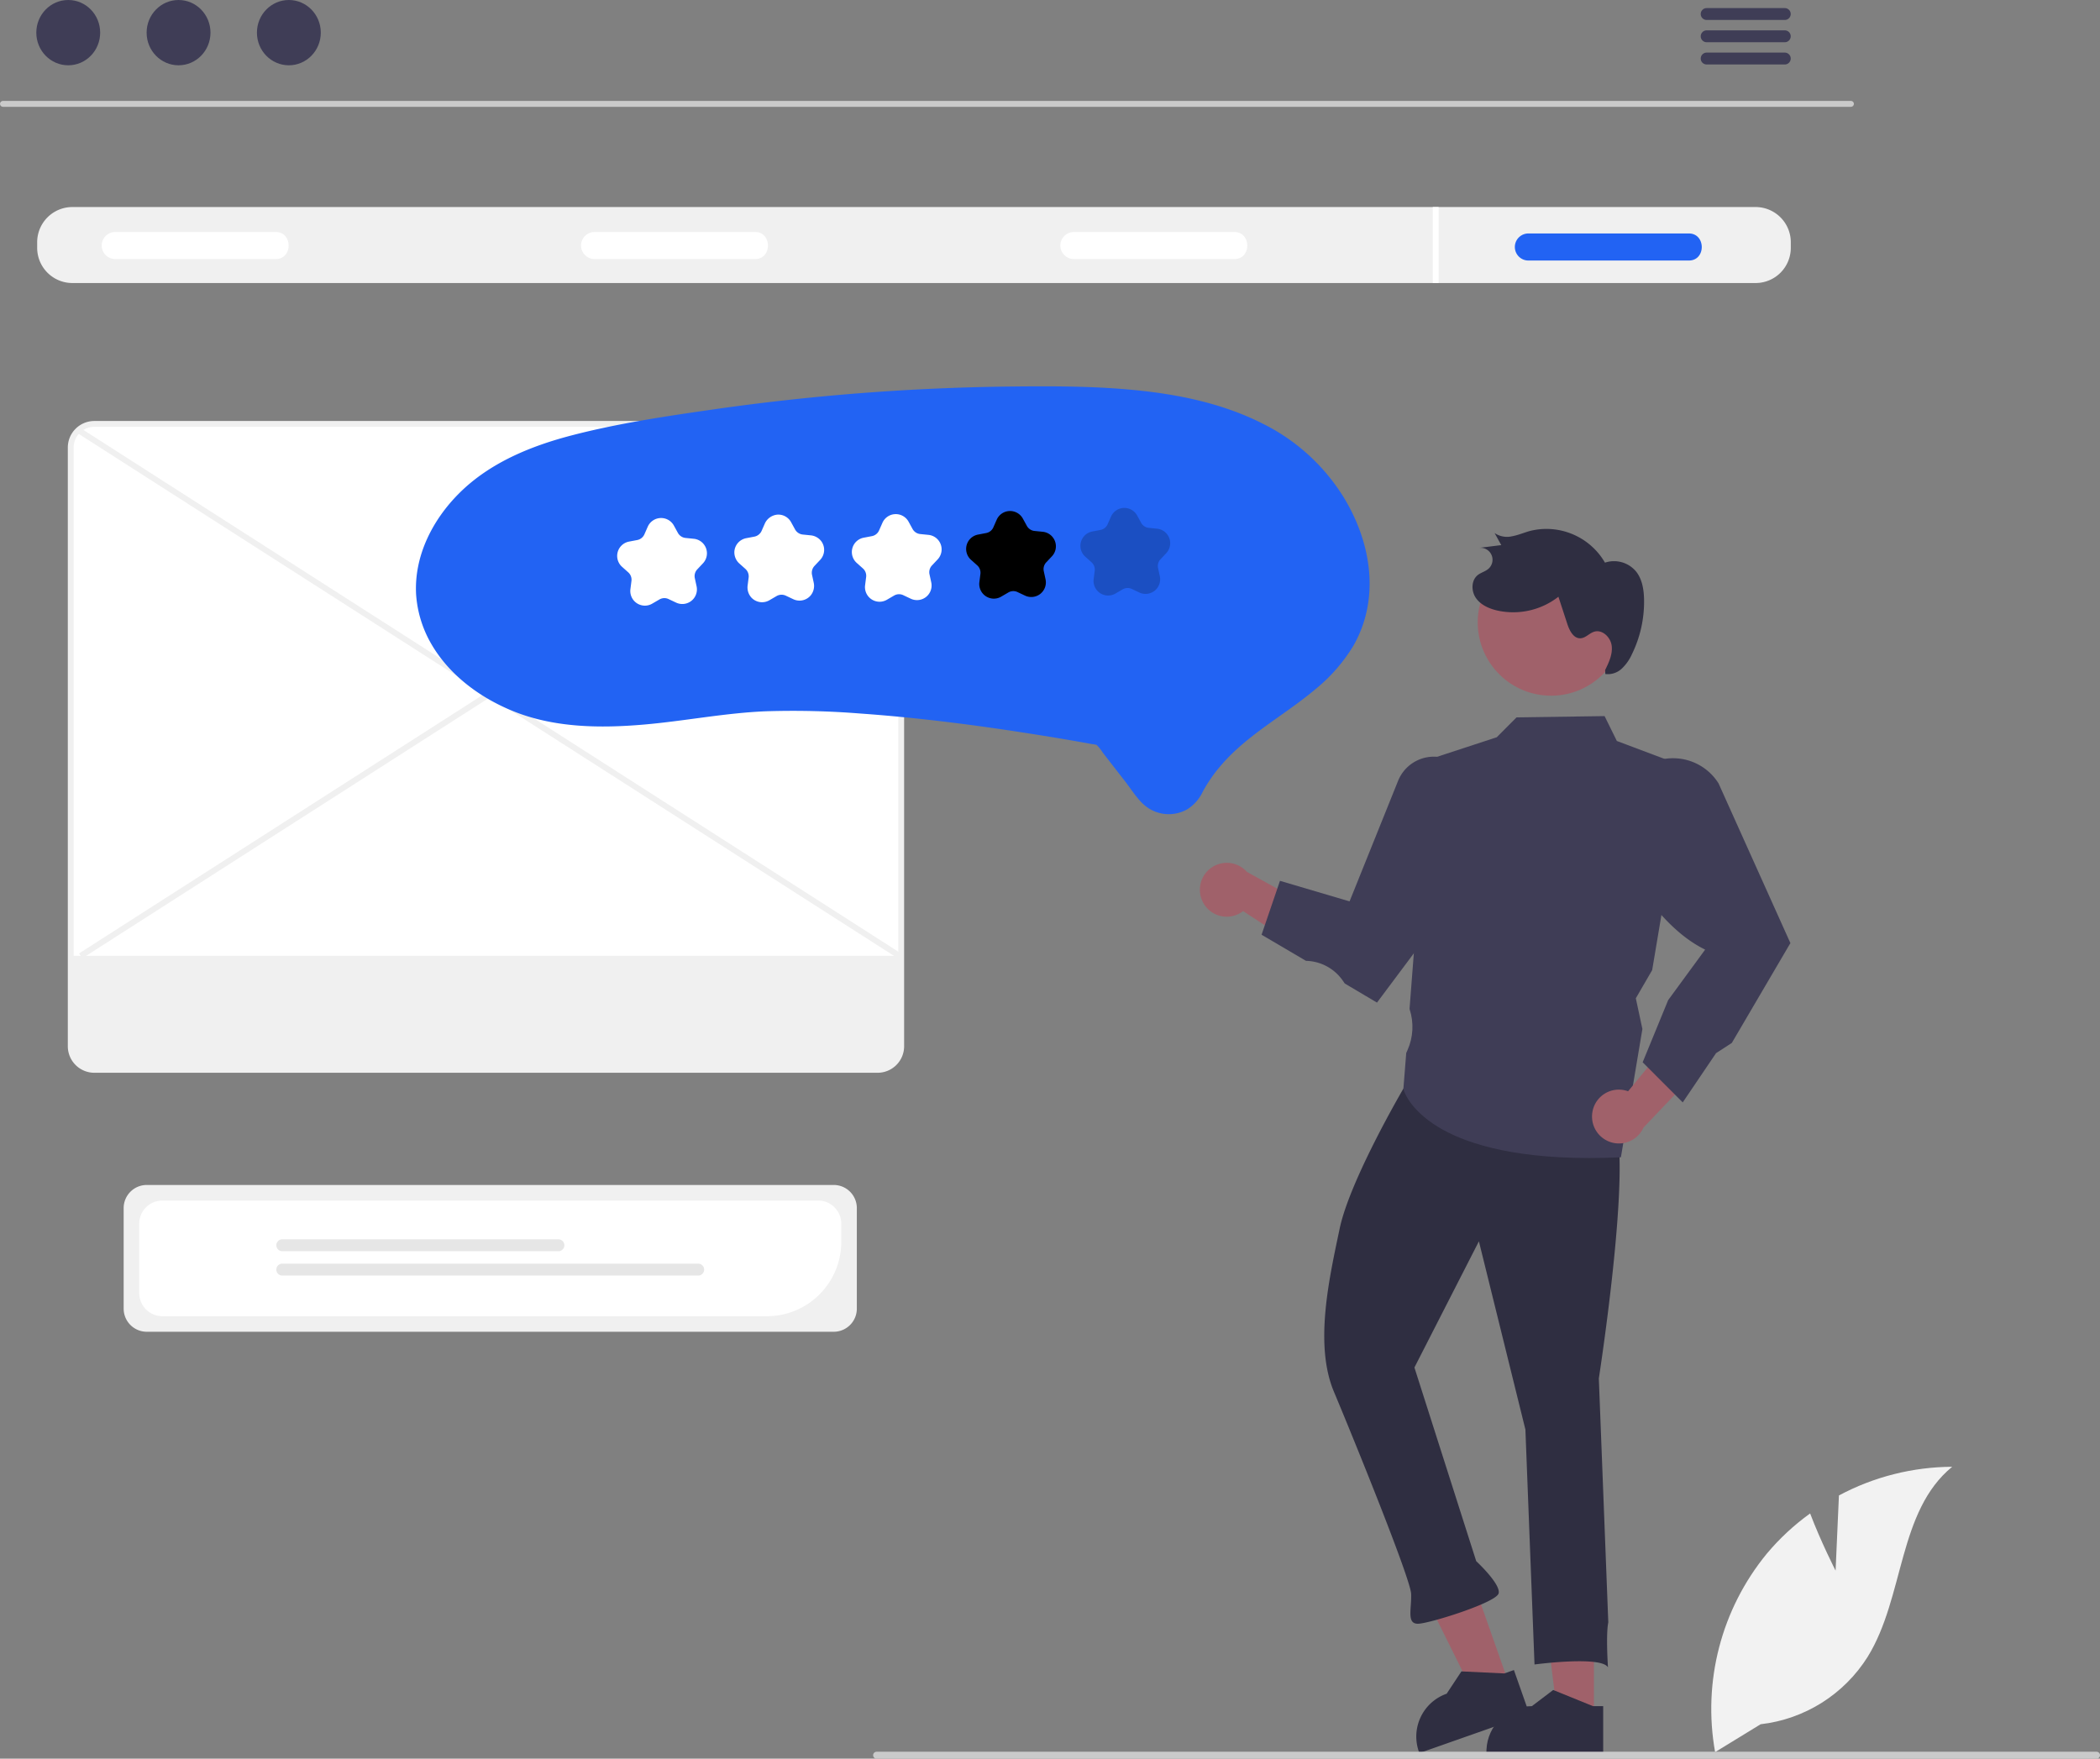 <svg xmlns="http://www.w3.org/2000/svg" xmlns:xlink="http://www.w3.org/1999/xlink" width="718.509" height="601.718" xmlns:v="https://vecta.io/nano"><rect width="100%" height="100%" fill="#808080" stroke="none"/><path d="M633.317 36.552H.993C.441 36.54 0 36.089 0 35.537s.441-1.003.993-1.015h632.323c.552.012.993.463.993 1.015s-.441 1.003-.993 1.015z" fill="#cacaca"/><g fill="#3f3d56"><ellipse cx="23.348" cy="11.169" rx="10.925" ry="11.169"/><ellipse cx="61.09" cy="11.169" rx="10.925" ry="11.169"/><ellipse cx="98.832" cy="11.169" rx="10.925" ry="11.169"/><use xlink:href="#B"/><use xlink:href="#B" y="7.62"/><use xlink:href="#B" y="15.23"/></g><path d="M600.688 70.836H24.748a12.05 12.05 0 0 0-12.03 12.03v1.94a12.05 12.05 0 0 0 12.03 12.03h575.94a12.05 12.05 0 0 0 12.03-12.03v-1.94a12.05 12.05 0 0 0-12.03-12.03z" fill="#f0f0f0"/><path d="M94.253 88.636H39.43a4.63 4.63 0 0 1-4.623-4.629 4.63 4.63 0 0 1 4.623-4.629h54.823c5.97-.083 6.03 9.343 0 9.259zm164 0H203.43a4.63 4.63 0 0 1-4.623-4.629 4.63 4.63 0 0 1 4.623-4.629h54.823c5.97-.083 6.03 9.343 0 9.259zm164 0H367.43a4.63 4.63 0 0 1-4.623-4.629 4.63 4.63 0 0 1 4.623-4.629h54.823c5.97-.083 6.03 9.343 0 9.259z" fill="#fff"/><path d="M577.753 89.136H522.93a4.63 4.63 0 0 1-4.629-4.629 4.63 4.63 0 0 1 4.629-4.629h54.823c5.97-.083 6.03 9.343 0 9.259z" fill="#2263f3"/><path fill="#fff" d="M490.218 70.836h2v26h-2z"/><path d="M285.263 455.648H50.21a7.91 7.91 0 0 1-7.9-7.9v-34.425a7.91 7.91 0 0 1 7.9-7.9h235.053a7.91 7.91 0 0 1 7.9 7.9v34.425a7.91 7.91 0 0 1-7.9 7.9z" fill="#f0f0f0"/><path d="M262.425 450.32H55.54a7.91 7.91 0 0 1-7.9-7.9v-23.764a7.91 7.91 0 0 1 7.9-7.9h224.395a7.91 7.91 0 0 1 7.9 7.9v6.254c-.016 14.027-11.383 25.394-25.41 25.41z" fill="#fff"/><path d="M191.061 428.087H96.588a2.04 2.04 0 0 1-2.037-2.037 2.04 2.04 0 0 1 2.037-2.037h94.473a2.04 2.04 0 0 1 2.037 2.037 2.04 2.04 0 0 1-2.037 2.037zm47.825 8.333H96.588c-.729.002-1.403-.386-1.768-1.017s-.365-1.409 0-2.04 1.039-1.019 1.768-1.017h142.298a2.04 2.04 0 0 1 2.033 2.037 2.04 2.04 0 0 1-2.033 2.037z" fill="#e6e6e6"/><path d="M300.278 366.036H32.268a8.08 8.08 0 0 1-8.066-8.066V153.102c.005-4.453 3.614-8.061 8.066-8.066h268.01c4.453.005 8.061 3.613 8.066 8.066V357.97a8.08 8.08 0 0 1-8.066 8.066z" fill="#fff"/><g fill="#f0f0f0"><path d="M300.278 367.036H32.268a9.08 9.08 0 0 1-9.066-9.066V153.102a9.08 9.08 0 0 1 9.066-9.066h268.01a9.08 9.08 0 0 1 9.066 9.066V357.97a9.08 9.08 0 0 1-9.066 9.066zm-268.01-221c-3.901.004-7.062 3.165-7.066 7.066V357.97c.004 3.901 3.166 7.062 7.066 7.066h268.01c3.901-.004 7.062-3.166 7.066-7.066V153.102c-.005-3.901-3.166-7.062-7.066-7.066z"/><path d="M24.821 327.036v30.934a7.46 7.46 0 0 0 7.447 7.447h268.01a7.46 7.46 0 0 0 7.447-7.447v-30.934z"/><path d="M26.268 148.025l1.078-1.684 280.918 179.853-1.078 1.684z"/><path d="M27.061 326.194l280.918-179.853 1.078 1.684L28.139 327.878z"/></g><path fill="#a0616a" d="M545.364 587.788l-12.39-.001-5.895-47.789 18.287.001-.002 47.789z"/><path d="M545.034 583.739l-13.22-5.37-.39-.16-7.3 5.53c-8.323-.001-15.17 6.555-15.53 14.87-.02.22-.02.45-.02.68v.51h39.95v-16.06z" fill="#2f2e41"/><path fill="#a0616a" d="M516.348 576.258l-11.688 4.112-21.422-43.125 17.25-6.068 15.86 45.081z"/><path d="M514.693 572.548l-14.253-.678-.421-.022-5.051 7.639c-7.852 2.761-12.134 11.218-9.714 19.182a7.35 7.35 0 0 0 .207.648l.169.481 37.685-13.26-5.331-15.15zm35.049-190.818c11.335-.44-2.706 89.89-2.706 89.89l3.237 83.467c-.871 4.162-.11 15.386-.11 15.386-2.221-4.042-25.132-.991-25.132-.991l-3.117-80.376-15.913-64.4-22.062 43.168 21.146 66.261s8.563 7.924 7.653 11.055-23.341 10.193-27.463 10.353-2.261-5.072-2.461-10.225-19.596-52.905-26.418-69.152-1.518-39.157 1.964-55.805 21.803-47.889 21.803-47.889c22.742-25.65 58.244 9.696 69.579 9.257z" fill="#2f2e41"/><path d="M411.605 308.732a9.16 9.16 0 0 0 13.72 2.995l27.258 17.784-.083-16.913-25.872-14.295a9.21 9.21 0 0 0-15.024 10.428z" fill="#a0616a"/><g fill="#3f3d56"><path d="M543.855 396.21c-28.11.001-43.601-5.626-51.827-10.65-10.059-6.144-11.78-12.622-11.848-12.896l-.02-.078.979-12.32.428-.959c1.973-4.416 2.235-9.408.734-14.007l-.031-.095.008-.099 6.573-85.245 23.26-7.619 6.767-6.799 30.127-.437 4.198 8.51 23.751 8.941-11.669 69.457-5.594 9.642 2.251 10.503-.016.095-7.338 43.8-.404.018q-5.429.243-10.33.238z"/><path d="M471.133 343.029l-11.028-6.538-.691-.998c-2.847-4.096-7.468-6.6-12.454-6.748l-.128-.004-15.189-8.93 6.296-18.443 23.81 7.034 16.6-41.245a13.2 13.2 0 0 1 23.476-2.006c1.314 2.172 1.995 4.667 1.967 7.205v26.987l-.1.134z"/></g><path d="M544.86 380.348a9.16 9.16 0 0 1 12.187-6.979l20.656-25.152 5.002 16.156-20.382 21.408a9.21 9.21 0 0 1-17.462-5.433z" fill="#a0616a"/><path d="M575.744 377.169l-13.716-13.718 8.731-21.274 12.654-17.278c-13.484-6.564-23.605-22.115-30.939-34.988l-.083-.145 1.826-14.304c.427-3.346 1.767-6.509 3.874-9.143A18.37 18.37 0 0 1 588 268.028l24.592 54.668-.277.413-19.78 33.719-5.398 3.501z" fill="#3f3d56"/><path d="M555.573 216.333c-1.883 13.726-14.529 23.331-28.257 21.463s-23.347-14.504-21.493-28.234l.049-.356c2.164-13.535 14.785-22.833 28.353-20.887s23.068 14.415 21.341 28.013z" fill="#a0616a"/><path d="M549.184 229.263c1.289-2.619 2.614-5.43 2.251-8.327s-3.203-5.665-5.992-4.804c-1.668.515-2.928 2.162-4.672 2.246-2.399.116-3.774-2.629-4.521-4.912l-3.041-9.297c-5.912 4.608-13.572 6.339-20.891 4.721-2.823-.646-5.676-1.904-7.332-4.28s-1.646-6.062.625-7.858c1.114-.881 2.596-1.216 3.661-2.156a4.1 4.1 0 0 0-3.276-7.139l7.657-.957-2.281-4.126c1.754 1.193 3.929 1.592 5.992 1.099 2.06-.371 4-1.219 6.015-1.785 10.038-2.563 20.556 1.854 25.754 10.815a9.8 9.8 0 0 1 10.687 3.086c2.05 2.602 2.607 6.073 2.687 9.384.149 6.529-1.274 12.997-4.15 18.86a15.45 15.45 0 0 1-3.487 4.946 6.98 6.98 0 0 1-5.601 1.832" fill="#2f2e41"/><path d="M142.373 203.433a38.99 38.99 0 0 0 5.04 16.616c6.127 10.761 16.635 18.552 27.952 23.183 14.139 5.786 29.9 5.964 44.905 4.674 13.937-1.198 27.732-3.976 41.72-4.548 10.818-.346 21.646-.088 32.435.774 20.932 1.486 41.776 4.242 62.487 7.584q8.413 1.341 16.791 2.881c.528.047 1.05.144 1.559.29.101.042.264.009.357.068.169.106-.682-.269-.166.157.719.754 1.359 1.578 1.912 2.461l7.649 9.843c2.193 2.823 4.229 6.252 7.064 8.477a12.79 12.79 0 0 0 14.159.987 14.15 14.15 0 0 0 5.265-5.981c1.759-3.227 3.858-6.257 6.261-9.038 9.1-10.616 21.747-17.145 32.325-26.077 5.124-4.149 9.497-9.148 12.928-14.778a41.79 41.79 0 0 0 5.341-16.595c1.267-11.871-2.376-23.978-8.503-34.077a68.07 68.07 0 0 0-27.634-25.294c-12.802-6.522-26.968-9.699-41.168-11.282-15.076-1.681-30.328-1.676-45.478-1.506q-25.504.284-50.915 2.243-25.446 1.97-50.691 5.599c-16.149 2.322-32.496 4.742-48.304 8.85-13.965 3.629-27.89 9.302-38.319 19.581-9.272 9.139-15.721 21.645-14.973 34.908z" fill="#2263f3"/><g fill="#fff"><path d="M220.434 207.21c-1.396-.063-2.702-.706-3.602-1.774a5.01 5.01 0 0 1-1.14-3.85l.359-2.825a3.37 3.37 0 0 0-1.098-2.937l-2.122-1.896c-1.417-1.266-1.993-3.227-1.485-5.059a4.99 4.99 0 0 1 3.88-3.57l2.797-.531c1.089-.207 2.006-.935 2.453-1.949l1.148-2.607c.767-1.739 2.454-2.892 4.353-2.974s3.679.92 4.594 2.586l1.369 2.496a3.37 3.37 0 0 0 2.615 1.733l2.832.286c1.891.191 3.509 1.44 4.175 3.22a4.99 4.99 0 0 1-1.041 5.168l-1.95 2.074a3.36 3.36 0 0 0-.838 3.019l.602 2.784c.402 1.857-.286 3.781-1.773 4.964s-3.517 1.418-5.236.608l-2.575-1.213a3.36 3.36 0 0 0-3.132.135l-2.461 1.433a5 5 0 0 1-2.722.681zm40.095-1.165c-1.27-.059-2.472-.595-3.363-1.502a5.17 5.17 0 0 1-1.354-4.323l.329-2.592a3.43 3.43 0 0 0-1.118-2.992l-1.968-1.759c-1.176-1.004-1.836-2.483-1.799-4.029a4.99 4.99 0 0 1 4.065-4.715l2.765-.525a3.43 3.43 0 0 0 2.5-1.988l1.03-2.34c.751-1.811 2.452-3.049 4.406-3.206a4.97 4.97 0 0 1 4.644 2.584l1.353 2.467c.544.991 1.54 1.652 2.665 1.765l2.625.265a5.13 5.13 0 0 1 3.825 2.204 4.99 4.99 0 0 1-.518 6.202l-1.928 2.049a3.43 3.43 0 0 0-.854 3.075l.556 2.571c.361 1.503.028 3.088-.906 4.319a4.98 4.98 0 0 1-6.064 1.435l-2.549-1.201a3.43 3.43 0 0 0-3.187.139l-2.432 1.416a5 5 0 0 1-2.722.681z"/><use xlink:href="#C"/></g><use xlink:href="#C" x="39.101" y="-1.061" opacity=".2"/><path d="M378.93 203.754c-1.396-.063-2.702-.706-3.602-1.774s-1.314-2.464-1.14-3.85l.359-2.825c.139-1.1-.271-2.198-1.098-2.937l-2.122-1.896c-1.417-1.266-1.993-3.227-1.485-5.059s2.012-3.215 3.88-3.57l2.797-.531c1.089-.207 2.006-.935 2.453-1.949l1.148-2.607c.767-1.739 2.454-2.892 4.353-2.974s3.679.92 4.594 2.586l1.369 2.496a3.37 3.37 0 0 0 2.615 1.733l2.832.286c1.891.191 3.509 1.44 4.175 3.22s.262 3.784-1.041 5.168l-1.95 2.074a3.36 3.36 0 0 0-.838 3.019l.602 2.784c.402 1.857-.286 3.781-1.773 4.964s-3.517 1.418-5.236.608l-2.575-1.213a3.36 3.36 0 0 0-3.132.135l-2.461 1.433a5 5 0 0 1-2.722.68z" opacity=".2"/><path d="M628.042 537.369l1.144-25.719c11.924-6.374 25.224-9.741 38.745-9.808-18.608 15.214-16.283 44.541-28.899 65-8.07 12.864-21.552 21.361-36.639 23.089l-15.572 9.534c-4.324-24.108 2.124-48.9 17.647-67.845 4.355-5.209 9.349-9.849 14.863-13.81 3.729 9.834 8.712 19.559 8.712 19.559z" fill="#f2f2f2"/><path d="M717.318 601.718H299.936a1.19 1.19 0 1 1 0-2.381h417.382a1.19 1.19 0 1 1 0 2.381z" fill="#cacaca"/><defs ><path id="B" d="M610.7 2.768h-26.81a2.03 2.03 0 0 0-1.99 2.03 2.03 2.03 0 0 0 1.99 2.03h26.81a2.03 2.03 0 0 0 1.99-2.03 2.03 2.03 0 0 0-1.99-2.03z"/><path id="C" d="M300.728 205.875c-1.396-.063-2.702-.706-3.602-1.774s-1.314-2.464-1.14-3.85l.359-2.825c.139-1.1-.271-2.198-1.098-2.937l-2.122-1.896c-1.417-1.266-1.993-3.227-1.485-5.059s2.012-3.215 3.88-3.57l2.797-.531c1.089-.207 2.006-.935 2.453-1.949l1.148-2.607c.767-1.739 2.454-2.892 4.353-2.974s3.679.92 4.594 2.586l1.369 2.496a3.37 3.37 0 0 0 2.614 1.733l2.832.286c1.891.191 3.509 1.44 4.175 3.22s.262 3.784-1.041 5.168l-1.95 2.074a3.36 3.36 0 0 0-.838 3.019l.602 2.784c.402 1.857-.286 3.781-1.773 4.964s-3.517 1.418-5.236.608l-2.575-1.213a3.36 3.36 0 0 0-3.132.135l-2.461 1.433a5 5 0 0 1-2.722.681z"/></defs></svg>
